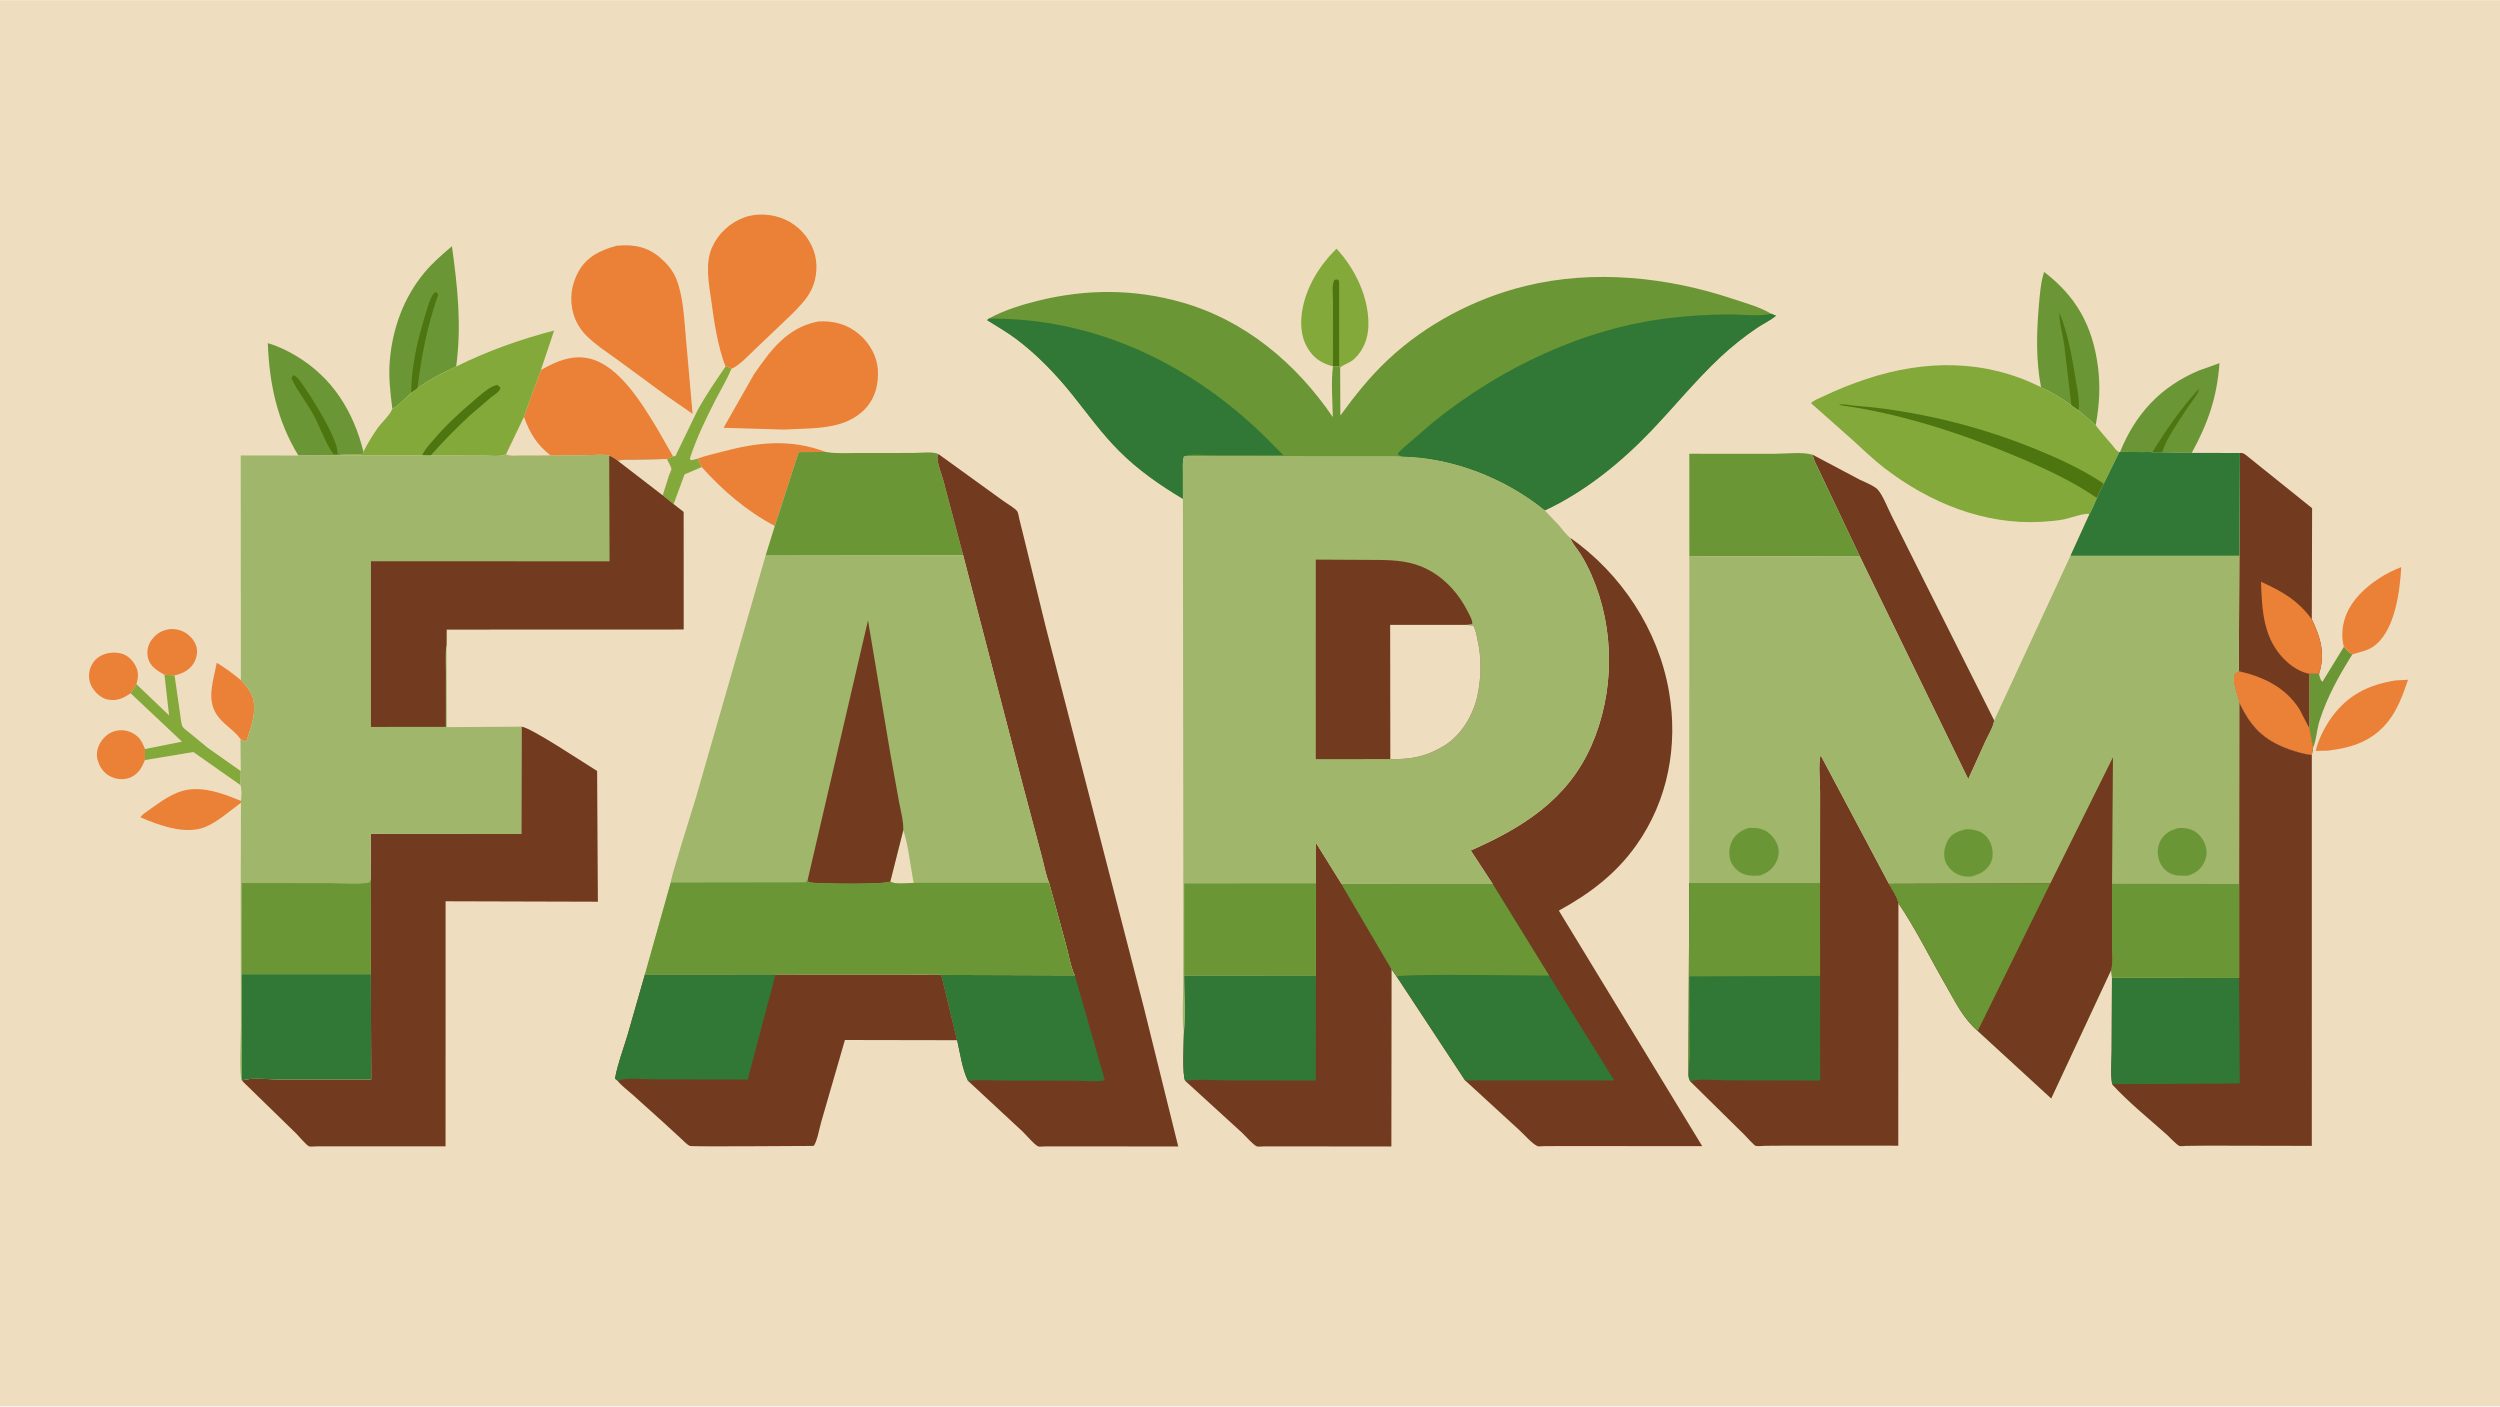 <svg version="1.1" xmlns="http://www.w3.org/2000/svg" style="display: block;" viewBox="0 0 2048 1152" width="1820" height="1024">
<path transform="translate(0,0)" fill="rgb(239,221,191)" d="M -0 -0 L 2048 0 L 2048 1152 L -0 1152 L -0 -0 z"/>
<path transform="translate(0,0)" fill="rgb(107,150,53)" d="M 1920.08 529.767 C 1922.27 532.216 1924.14 534.309 1927.05 535.93 C 1916.24 553.079 1906.07 571.339 1900.04 590.802 C 1897.84 597.876 1897.73 605.521 1894.86 612.355 L 1891.8 596.446 L 1891.83 551.849 C 1894.05 551.733 1897.75 551.04 1899.74 552.003 C 1900.35 554.459 1900.68 556.543 1902.5 558.424 L 1920.08 529.767 z"/>
<path transform="translate(0,0)" fill="rgb(235,128,55)" d="M 134.711 552.614 C 129.195 549.608 123.033 545.811 121.341 539.263 C 120.175 534.748 120.73 529.458 123.241 525.5 C 126.588 520.223 131.043 516.849 137.185 515.568 C 142.363 514.488 147.987 515.668 152.414 518.555 C 156.436 521.178 160.273 525.849 161.14 530.682 C 162.03 535.643 160.566 540.903 157.5 544.879 C 153.91 549.537 148.605 551.89 143.005 553.118 L 134.711 552.614 z"/>
<path transform="translate(0,0)" fill="rgb(235,128,55)" d="M 107.017 567.801 C 100.794 571.905 96.162 574.265 88.5 572.97 C 83.754 572.168 79.283 568.387 76.544 564.594 C 73.472 560.339 72.324 555.229 73.243 550.046 C 74.095 545.239 77.015 540.623 81.12 537.94 C 86.361 534.513 93.277 533.658 99.312 535.23 C 104.488 536.579 108.553 540.588 110.99 545.21 C 113.712 550.371 113.386 554.919 111.732 560.335 L 107.017 567.801 z"/>
<path transform="translate(0,0)" fill="rgb(235,128,55)" d="M 118.752 622.496 C 116.396 628.207 113.737 633.249 108.033 636.19 C 103.831 638.356 98.551 638.767 94.059 637.281 L 93.5 637.091 L 91.045 636.195 C 86.41 634.166 82.653 629.838 80.912 625.144 L 80.679 624.5 C 80.076 622.861 79.545 621.259 79.435 619.5 C 79.092 613.992 81.076 608.953 84.703 604.871 C 88.586 600.501 93.156 598.271 99.021 598.067 C 104.13 597.89 109.576 600.162 113.201 603.747 C 115.94 606.457 117.345 609.952 118.76 613.466 L 118.752 622.496 z"/>
<path transform="translate(0,0)" fill="rgb(131,169,58)" d="M 594.329 300.128 C 596.333 300.474 597.649 300.628 599.166 302.043 L 598.795 302.925 C 595.293 311.135 590.553 318.923 586.463 326.869 C 578.356 342.616 570.604 358.62 565.132 375.5 L 566 376.914 C 567.858 376.545 569.675 376.195 571.474 375.592 L 574.839 382.496 L 560.81 388.444 L 551.802 412.865 L 542.953 405.72 L 548.144 389.229 C 548.538 388.116 550.136 384.84 550.06 383.965 C 549.905 382.171 547.184 377.646 546.353 375.822 C 547.957 374.932 549.672 374.366 551.392 373.747 L 553.335 373.379 L 571.542 335.808 C 578.243 323.56 586.481 311.677 594.329 300.128 z"/>
<path transform="translate(0,0)" fill="rgb(235,128,55)" d="M 196.983 605.205 C 191.97 598.097 183.157 593.417 177.973 585.945 C 168.72 572.609 174.953 557.266 177.545 542.799 C 184.622 547.105 190.957 551.737 197.312 557.047 C 204.56 564.914 208.674 569.965 208.172 581.263 C 207.806 589.503 204.888 598.266 202.201 606.031 L 200.5 607.302 L 196.983 605.205 z"/>
<path transform="translate(0,0)" fill="rgb(131,169,58)" d="M 134.711 552.614 L 143.005 553.118 L 147.711 585.919 C 148.094 588.164 148.466 593.461 149.645 595.273 C 150.653 596.821 153.716 598.866 155.173 600.132 L 169.992 612.342 L 197.256 631.545 L 196.931 642.997 L 158.403 615.904 L 118.752 622.496 L 118.76 613.466 L 149.101 607.412 L 107.017 567.801 L 111.732 560.335 L 138.539 585.944 L 134.711 552.614 z"/>
<path transform="translate(0,0)" fill="rgb(235,128,55)" d="M 197.381 657.472 C 188.439 664.009 177.914 673.492 167.685 677.5 C 151.588 683.807 130.196 675.938 115.004 669.391 C 116.502 666.908 120.287 664.731 122.672 663.001 C 130.004 657.684 136.935 652.663 145.36 649.178 C 162.351 642.152 181.412 649.377 197.388 655.922 L 197.381 657.472 z"/>
<path transform="translate(0,0)" fill="rgb(235,128,55)" d="M 1920.08 529.767 C 1919.51 527.35 1919.01 524.919 1918.88 522.433 C 1918.15 508.688 1923.6 496.825 1932.84 486.908 C 1941.73 477.374 1954.95 468.953 1967.11 464.435 C 1966.01 483.874 1962.26 514 1946.66 527.658 C 1940.37 533.162 1934.44 533.423 1927.05 535.93 C 1924.14 534.309 1922.27 532.216 1920.08 529.767 z"/>
<path transform="translate(0,0)" fill="rgb(235,128,55)" d="M 1962.31 557.284 L 1972.66 556.715 C 1968.62 568.468 1964.49 580.403 1956.76 590.323 C 1943.91 606.815 1927.38 612.276 1907.24 614.779 L 1897.05 614.988 C 1899.32 605.22 1904.41 595.317 1910.28 587.225 C 1923.41 569.142 1940.36 560.831 1962.31 557.284 z"/>
<path transform="translate(0,0)" fill="rgb(235,128,55)" d="M 571.474 375.592 C 578.268 373.023 585.897 371.416 592.944 369.555 C 621.765 361.945 647.976 359.364 676.555 370.12 L 654.293 370.225 L 634.726 430.733 C 611.682 418.55 592.124 401.777 574.839 382.496 L 571.474 375.592 z"/>
<path transform="translate(0,0)" fill="rgb(107,150,53)" d="M 1736.77 370.041 C 1749.38 338.907 1769.95 316.673 1801.11 303.485 L 1818.19 297.35 C 1816.28 324.914 1808.75 346.753 1795.47 370.893 L 1771.09 370.421 L 1763.16 370.418 C 1761.13 369.828 1757.54 370.263 1755.37 370.239 L 1736.77 370.041 z"/>
<path transform="translate(0,0)" fill="rgb(77,118,16)" d="M 1763.16 370.418 C 1774.27 352.074 1786.95 334.057 1801.5 318.253 C 1801.5 321.523 1794.89 329.488 1792.85 332.655 C 1785.4 344.174 1775.63 357.402 1771.09 370.421 L 1763.16 370.418 z"/>
<path transform="translate(0,0)" fill="rgb(131,169,58)" d="M 1091.96 300.045 C 1084.19 297.712 1078.4 294.916 1073.43 288.325 C 1066.14 278.672 1064.86 267.032 1066.62 255.373 C 1069.63 235.41 1080.74 217.596 1094.83 203.567 C 1110.24 220.009 1121.69 244 1120.98 267.036 C 1120.67 277.104 1116.91 287.046 1109.36 293.932 C 1105.81 297.168 1101.33 298.166 1097.85 300.874 L 1097.06 299.95 L 1091.96 300.045 z"/>
<path transform="translate(0,0)" fill="rgb(77,118,16)" d="M 1091.96 300.045 L 1091.98 246.092 C 1091.99 241.713 1090.81 232.831 1093.15 229.167 L 1095.5 228.72 L 1097.01 230 L 1097.06 299.95 L 1091.96 300.045 z"/>
<path transform="translate(0,0)" fill="rgb(107,150,53)" d="M 1672.01 317.073 C 1667.82 295.146 1668.28 273.308 1670.17 251.142 C 1670.97 241.83 1671.62 231.562 1674.55 222.652 C 1700.82 242.674 1714.06 266.678 1718.5 299.231 C 1720.8 316.095 1719.86 331.531 1716.8 348.203 L 1702.73 335.957 L 1696.89 331.897 C 1688.86 326.088 1680.97 321.318 1672.01 317.073 z"/>
<path transform="translate(0,0)" fill="rgb(77,118,16)" d="M 1696.89 331.897 L 1690.81 281.07 C 1689.66 273.163 1686.73 263.923 1687.05 256.009 C 1694.31 273.143 1697.59 293.734 1700.63 312.102 C 1701.86 319.46 1703.78 328.558 1702.73 335.957 L 1696.89 331.897 z"/>
<path transform="translate(0,0)" fill="rgb(107,150,53)" d="M 244.442 373.018 C 227.007 344.623 220.61 313.952 219.399 280.984 C 227.481 283.24 235.917 287.389 243.102 291.719 C 272.508 309.441 289.549 336.999 297.716 369.857 L 297.976 371.639 C 291.058 373.088 283.791 371.483 276.947 372.801 L 244.442 373.018 z"/>
<path transform="translate(0,0)" fill="rgb(77,118,16)" d="M 239.765 307.5 L 241.316 307.433 C 243.395 308.723 244.583 310.38 246.022 312.293 C 253.43 322.143 278.096 360.671 276.5 372.005 L 273.5 371.968 C 269.5 369.127 260.363 346.061 256.994 340 C 251.375 329.893 243.727 320.393 238.816 310.016 L 239.765 307.5 z"/>
<path transform="translate(0,0)" fill="rgb(107,150,53)" d="M 321.381 334.539 C 319.797 321.813 318.243 309.016 319.25 296.165 C 321.335 269.564 330.479 243.812 347.683 223.177 C 354.373 215.151 362.263 208.326 370.21 201.589 C 374.846 234.785 378.262 266.646 373.694 300.105 C 362.786 305.014 351.676 310.861 342.021 317.942 L 336.854 321.637 C 334.153 324.008 324.067 334.387 321.381 334.539 z"/>
<path transform="translate(0,0)" fill="rgb(77,118,16)" d="M 336.854 321.637 C 336.886 303.056 340.925 283.3 346.132 265.53 C 347.733 260.066 352.4 241.402 356.5 239.167 L 358.208 239.781 L 358.554 240.641 C 359.029 241.819 359.001 241.208 358.564 242.472 C 349.965 267.358 345.137 291.844 342.021 317.942 L 336.854 321.637 z"/>
<path transform="translate(0,0)" fill="rgb(235,128,55)" d="M 443.095 302.969 C 455.485 295.858 468.942 290.045 483.5 293.73 C 507.495 299.803 525.851 330.516 537.982 350.306 L 551.392 373.747 C 549.672 374.366 547.957 374.932 546.353 375.822 L 519.55 376.502 C 515.178 376.588 510.205 376.2 505.952 377.223 C 503.692 375.5 501.701 374.254 499.057 373.14 C 494.372 371.817 488.177 372.589 483.271 372.648 L 451.208 373.094 L 424.672 373.165 C 421.305 373.157 417.449 373.765 414.477 372.005 L 429.178 341.228 L 443.095 302.969 z"/>
<path transform="translate(0,0)" fill="rgb(239,221,191)" d="M 429.178 341.228 C 434.044 354.731 439.712 364.203 451.208 373.094 L 424.672 373.165 C 421.305 373.157 417.449 373.765 414.477 372.005 L 429.178 341.228 z"/>
<path transform="translate(0,0)" fill="rgb(235,128,55)" d="M 594.329 300.128 C 587.91 283.359 585.174 264.318 582.725 246.574 C 580.809 232.699 577.366 216.119 583.217 202.776 C 588.267 191.259 597.744 182.426 609.5 178.047 C 620.105 174.097 633.278 175.133 643.466 179.847 C 654.238 184.831 662.538 193.972 666.551 205.116 C 670.198 215.242 669.397 227.669 664.664 237.283 C 660.641 245.453 654.032 251.846 647.664 258.203 L 619.47 285.061 C 613.801 290.331 606.215 298.927 599.166 302.043 C 597.649 300.628 596.333 300.474 594.329 300.128 z"/>
<path transform="translate(0,0)" fill="rgb(235,128,55)" d="M 670.477 263.194 C 682.959 262.496 694.312 265.479 703.955 273.791 C 712.495 281.153 718.503 291.668 719.162 303.078 C 719.807 314.24 717.116 325.457 709.49 333.963 C 692.691 352.7 665.214 350.331 642.178 351.763 L 592.747 350.318 L 617.408 306.912 C 631.288 286.622 645.046 267.908 670.477 263.194 z"/>
<path transform="translate(0,0)" fill="rgb(235,128,55)" d="M 505.047 201.198 L 506.528 201.053 C 519.522 199.985 530.532 202.173 540.713 210.88 C 546.17 215.546 551.105 221.227 553.842 227.927 C 559.988 242.969 560.474 262.222 562.016 278.344 L 567.355 338.862 L 546.338 324.333 L 506.249 294.908 C 497.125 288.178 486.505 281.57 478.827 273.195 C 474.789 268.789 471.535 263 469.837 257.259 C 466.293 245.277 467.89 233.198 473.95 222.26 C 480.772 209.947 492.058 204.779 505.047 201.198 z"/>
<path transform="translate(0,0)" fill="rgb(131,169,58)" d="M 373.694 300.105 C 399.421 287.356 426.172 277.82 453.944 270.63 L 443.095 302.969 L 429.178 341.228 L 414.477 372.005 C 410.304 374.172 401.492 373.097 396.681 373.099 L 352.78 373.002 L 345.907 372.874 L 276.947 372.801 C 283.791 371.483 291.058 373.088 297.976 371.639 L 297.716 369.857 C 301.226 363.115 305.059 356.638 309.442 350.426 C 312.835 345.616 319.633 339.951 321.381 334.539 C 324.067 334.387 334.153 324.008 336.854 321.637 L 342.021 317.942 C 351.676 310.861 362.786 305.014 373.694 300.105 z"/>
<path transform="translate(0,0)" fill="rgb(77,118,16)" d="M 345.907 372.874 C 347.546 368.64 351.277 364.7 354.189 361.221 C 364.551 348.842 376.868 337.546 389.179 327.148 C 393.59 323.422 398.853 318.423 404.164 316.176 C 405.243 315.719 406.352 315.419 407.5 315.192 L 410.043 317.5 C 409.132 321.1 404.935 323.213 402.039 325.507 L 385.121 340.035 C 373.808 350.397 362.992 361.557 352.78 373.002 L 345.907 372.874 z"/>
<path transform="translate(0,0)" fill="rgb(114,58,30)" d="M 1484.98 372.403 L 1523.15 392.632 C 1526.99 394.612 1535.22 397.724 1538.06 400.742 C 1542.31 405.264 1546.48 416.158 1549.46 422.072 L 1579.34 481.853 L 1633.65 590.013 C 1632.95 595.432 1628.96 601.765 1626.65 606.725 L 1612.39 638.149 L 1523.45 455.416 L 1500.1 406.171 L 1490.04 384.983 C 1488.1 380.875 1485.74 376.935 1484.98 372.403 z"/>
<path transform="translate(0,0)" fill="rgb(107,150,53)" d="M 1383.92 455.657 L 1383.88 371.583 L 1453.96 371.592 C 1462.96 371.605 1476.47 369.854 1484.98 372.403 C 1485.74 376.935 1488.1 380.875 1490.04 384.983 L 1500.1 406.171 L 1523.45 455.416 L 1383.92 455.657 z"/>
<path transform="translate(0,0)" fill="rgb(107,150,53)" d="M 676.555 370.12 C 685.029 371.619 694.204 370.94 702.823 370.946 L 748.72 370.926 C 753.931 370.921 764.754 369.511 768.863 371.892 C 768.64 372.535 767.953 373.897 767.953 374.514 C 767.953 379.951 771.541 388.733 773.012 394.224 L 789.036 454.757 L 627.163 455.025 L 634.726 430.733 L 654.293 370.225 L 676.555 370.12 z"/>
<path transform="translate(0,0)" fill="rgb(114,58,30)" d="M 1834.94 370.953 C 1838.05 370.589 1839.79 372.595 1842.19 374.5 L 1894.08 416.179 L 1893.82 507.139 C 1901.17 522.358 1904.94 535.49 1899.74 552.003 C 1897.75 551.04 1894.05 551.733 1891.83 551.849 L 1891.8 596.446 L 1894.86 612.355 L 1893.84 618.42 C 1887.57 617.68 1880.62 615.672 1874.69 613.523 C 1854.04 606.042 1843.53 594.851 1834.39 575.384 C 1832.94 569.904 1828.84 558.857 1830.18 553.411 C 1830.72 551.206 1832.23 550.772 1834.03 549.674 L 1834.48 455.045 L 1834.94 370.953 z"/>
<path transform="translate(0,0)" fill="rgb(235,128,55)" d="M 1891.83 551.849 C 1884.79 550.628 1877.72 546.062 1872.59 541.231 C 1854.11 523.833 1852.98 500.177 1852.24 476.469 C 1869.5 484.263 1882.42 491.664 1893.82 507.139 C 1901.17 522.358 1904.94 535.49 1899.74 552.003 C 1897.75 551.04 1894.05 551.733 1891.83 551.849 z"/>
<path transform="translate(0,0)" fill="rgb(235,128,55)" d="M 1834.03 549.674 C 1854.16 554.244 1872.48 562.99 1883.83 581.014 L 1891.8 596.446 L 1894.86 612.355 L 1893.84 618.42 C 1887.57 617.68 1880.62 615.672 1874.69 613.523 C 1854.04 606.042 1843.53 594.851 1834.39 575.384 C 1832.94 569.904 1828.84 558.857 1830.18 553.411 C 1830.72 551.206 1832.23 550.772 1834.03 549.674 z"/>
<path transform="translate(0,0)" fill="rgb(131,169,58)" d="M 1711.74 420.994 C 1708.53 419.605 1694.72 424.623 1690.42 425.397 C 1684.56 426.453 1678.64 426.962 1672.7 427.314 C 1625.66 430.105 1580.69 411.719 1543.77 383.344 C 1534.53 376.243 1526.02 367.917 1517.39 360.101 L 1483.57 330.134 C 1485.85 327.671 1490.29 326.155 1493.3 324.707 C 1504.77 319.187 1516.77 314.351 1528.85 310.359 C 1577.08 294.43 1626.1 294.026 1672.01 317.073 C 1680.97 321.318 1688.86 326.088 1696.89 331.897 L 1702.73 335.957 L 1716.8 348.203 C 1720.83 353.73 1725.56 358.783 1729.97 364 C 1731.68 366.018 1733.66 369.339 1736.16 370.328 L 1723.46 396.117 C 1721.49 399.962 1719.32 403.816 1717.91 407.9 C 1717.2 409.404 1712.26 420.789 1711.74 420.994 z"/>
<path transform="translate(0,0)" fill="rgb(77,118,16)" d="M 1717.91 407.9 C 1696.77 393.301 1672.21 382.225 1648.57 372.422 C 1603.89 353.896 1554.56 338.085 1506.5 331.629 L 1507.5 331.253 C 1509.87 330.698 1514.71 331.691 1517.2 331.989 L 1534.67 333.619 C 1579.12 338.78 1622.72 349.814 1664.26 366.429 C 1684.87 374.672 1704.95 383.766 1723.46 396.117 C 1721.49 399.962 1719.32 403.816 1717.91 407.9 z"/>
<path transform="translate(0,0)" fill="rgb(114,58,30)" d="M 1078.03 723.574 L 1078.06 690.358 L 1098.95 723.932 L 1139.99 793.745 L 1139.81 939.031 L 1051.91 939.008 L 1035.22 939.004 C 1034.03 939.003 1030.61 939.374 1029.67 939.002 C 1026.51 937.746 1020.08 930.177 1017.32 927.649 L 970.973 885.342 C 968.298 880.868 969.811 853.366 969.826 846.436 C 971.494 831.181 970.111 814.368 970.119 798.944 L 1078 798.929 L 1078.03 723.574 z"/>
<path transform="translate(0,0)" fill="rgb(49,120,54)" d="M 970.119 798.944 L 1078 798.929 L 1077.91 885.053 L 1004.34 884.943 C 993.831 884.933 981.266 883.597 970.973 885.342 C 968.298 880.868 969.811 853.366 969.826 846.436 C 971.494 831.181 970.111 814.368 970.119 798.944 z"/>
<path transform="translate(0,0)" fill="rgb(114,58,30)" d="M 528.337 798.075 L 635.329 798.056 L 732.909 798.091 L 759.107 798.14 C 762.846 798.169 767.554 797.691 771.173 798.52 L 784.112 851.998 L 692.161 851.828 L 672.701 919.095 C 671.481 923.279 669.096 936.268 666.417 938.602 C 656.579 938.533 566.824 939.431 565.011 938.586 C 562.835 937.571 559.863 934.371 558.023 932.694 L 543.031 918.933 L 518.749 897.06 C 514.874 893.585 510.167 890.112 506.748 886.27 C 506.274 885.737 506.244 885.654 505.913 885.134 L 503.82 883.471 C 505.831 871.813 510.434 859.906 513.877 848.54 L 528.337 798.075 z"/>
<path transform="translate(0,0)" fill="rgb(49,120,54)" d="M 528.337 798.075 L 635.329 798.056 L 612.525 884.204 L 536.604 884.073 C 527.586 884.085 514.284 882.352 505.913 885.134 L 503.82 883.471 C 505.831 871.813 510.434 859.906 513.877 848.54 L 528.337 798.075 z"/>
<path transform="translate(0,0)" fill="rgb(114,58,30)" d="M 427.161 595.144 C 434.254 595.373 479.88 625.807 489.158 631.453 L 489.782 738.544 L 365.03 738.185 L 364.994 938.925 L 259.587 938.952 C 258.079 938.952 254.528 939.386 253.239 938.953 C 251.138 938.249 244.936 930.708 242.773 928.565 L 200.399 887.287 L 198.094 884.932 C 206.64 882.329 220.234 884.168 229.443 884.169 L 304.053 884.172 L 303.823 798.022 L 303.913 719.888 L 303.687 682.981 L 427.02 683.075 L 427.161 595.144 z"/>
<path transform="translate(0,0)" fill="rgb(114,58,30)" d="M 1834.39 575.384 C 1843.53 594.851 1854.04 606.042 1874.69 613.523 C 1880.62 615.672 1887.57 617.68 1893.84 618.42 L 1893.83 938.56 L 1808.15 938.382 L 1791.07 938.557 C 1789.76 938.575 1786.54 939.061 1785.46 938.646 C 1783 937.699 1777.62 931.672 1775.33 929.628 C 1760.66 916.535 1744.38 903.436 1731.05 889.044 L 1730.28 888.027 C 1728.83 879.405 1729.87 869.236 1729.88 860.452 L 1730.13 800.781 L 1834.25 800.991 L 1834.26 724.049 L 1834.39 575.384 z"/>
<path transform="translate(0,0)" fill="rgb(49,120,54)" d="M 1730.13 800.781 L 1834.25 800.991 L 1834.79 887.427 L 1730.28 888.027 C 1728.83 879.405 1729.87 869.236 1729.88 860.452 L 1730.13 800.781 z"/>
<path transform="translate(0,0)" fill="rgb(114,58,30)" d="M 1490.97 723.404 L 1491.01 648.262 C 1491.01 639.393 1489.44 626.911 1491.39 618.416 L 1547.45 723.908 C 1549.84 728.266 1554.55 734.902 1555.19 739.721 L 1555.06 938.42 L 1467.13 938.369 L 1446.31 938.492 C 1444.18 938.508 1440.27 939.078 1438.3 938.558 C 1436.89 938.187 1430.45 930.88 1428.93 929.393 L 1384.79 885.883 C 1382.55 882.751 1383.33 878.372 1383.29 874.541 L 1383.8 723.279 L 1490.97 723.404 z"/>
<path transform="translate(0,0)" fill="rgb(49,120,54)" d="M 1383.8 723.279 L 1490.97 723.404 L 1491.02 799.291 L 1491.12 885.037 L 1413.9 884.87 C 1407.35 884.86 1390.26 883.034 1384.79 885.883 C 1382.55 882.751 1383.33 878.372 1383.29 874.541 L 1383.8 723.279 z"/>
<path transform="translate(0,0)" fill="rgb(107,150,53)" d="M 1383.8 723.279 L 1490.97 723.404 L 1491.02 799.291 L 1383.98 799.705 L 1384.04 848.166 C 1384.04 856.778 1384.89 866.094 1383.29 874.541 L 1383.8 723.279 z"/>
<path transform="translate(0,0)" fill="rgb(114,58,30)" d="M 768.863 371.892 L 821.71 410.082 C 824.455 412.134 831.929 416.386 833.465 418.949 C 834.237 420.237 834.629 423.495 835.022 425.037 L 839.052 441.305 L 856.536 512.949 L 937.114 825.514 L 965.203 939.032 L 873.644 939.003 L 856.252 938.997 C 854.966 938.997 851.521 939.386 850.477 938.995 C 847.584 937.912 840.368 929.331 837.802 926.899 L 793.012 885.311 C 788.307 875.808 786.486 862.436 784.112 851.998 L 771.173 798.52 L 880.479 798.887 C 877.018 792.026 875.462 781.792 873.376 774.248 L 859.421 723.082 C 856.687 716.57 855.347 708.389 853.441 701.51 L 836.883 639.162 L 789.036 454.757 L 773.012 394.224 C 771.541 388.733 767.953 379.951 767.953 374.514 C 767.953 373.897 768.64 372.535 768.863 371.892 z"/>
<path transform="translate(0,0)" fill="rgb(49,120,54)" d="M 771.173 798.52 L 880.479 798.887 L 905.072 884.754 C 898.7 886.481 888.417 885.151 881.663 885.143 L 823.093 885.055 C 813.265 885.041 802.764 884.288 793.012 885.311 C 788.307 875.808 786.486 862.436 784.112 851.998 L 771.173 798.52 z"/>
<path transform="translate(0,0)" fill="rgb(114,58,30)" d="M 1286.44 440.485 C 1328.18 469.834 1358.44 515.723 1367.2 566.202 C 1374.88 610.477 1366.52 655.597 1340.32 692.435 C 1323.5 716.075 1302.19 731.994 1277.01 745.849 L 1394.45 938.77 L 1283.94 938.722 L 1265.22 938.759 C 1264.11 938.77 1260.38 939.184 1259.56 938.827 C 1255.35 936.992 1248.4 929.095 1244.69 925.712 L 1200.19 884.903 L 1144.21 799.892 L 1139.99 793.745 L 1098.95 723.932 L 1222.87 724.135 L 1204.86 696.565 C 1247.19 677.898 1284.11 654.932 1303.55 610.866 C 1322.88 567.025 1322.97 514.784 1303.75 470.939 C 1301.13 464.946 1298.11 459.023 1294.6 453.5 C 1292.04 449.488 1288.26 445.392 1286.6 440.953 L 1286.44 440.485 z"/>
<path transform="translate(0,0)" fill="rgb(49,120,54)" d="M 1222.87 724.135 L 1269.05 799.063 L 1322.35 884.958 L 1200.19 884.903 L 1144.21 799.892 L 1139.99 793.745 L 1098.95 723.932 L 1222.87 724.135 z"/>
<path transform="translate(0,0)" fill="rgb(107,150,53)" d="M 1222.87 724.135 L 1269.05 799.063 C 1254.43 799.057 1148.62 797.31 1144.21 799.892 L 1139.99 793.745 L 1098.95 723.932 L 1222.87 724.135 z"/>
<path transform="translate(0,0)" fill="rgb(107,150,53)" d="M 1097.85 300.874 L 1098.03 340.237 C 1109.95 323.894 1122.12 308.565 1136.89 294.669 C 1168.11 265.311 1208.07 244.363 1249.58 234.154 C 1305.53 220.394 1365.98 226.749 1420.19 244.899 C 1430.22 248.257 1441.98 251.441 1451.03 256.915 L 1454.91 258.5 C 1450.28 262.383 1444.52 264.995 1439.5 268.365 C 1428.85 275.511 1418.51 283.786 1409.16 292.548 C 1388.85 311.574 1371.44 333.138 1352.23 353.189 C 1327.47 379.039 1298.09 402.798 1265.47 418.022 C 1233.36 391.906 1190.13 374.799 1148.49 373.991 L 969.837 373.864 C 968.558 377.985 969.013 382.674 969.004 386.95 L 969.034 408.528 C 950.02 397.141 932.509 384.999 916.774 369.265 C 902.686 355.179 891.111 339.022 878.703 323.5 C 865.497 306.978 849.987 290.777 833.088 277.999 C 825.292 272.104 816.908 267.338 808.659 262.142 L 809.994 260.882 C 822.04 254.123 837.259 249.428 850.704 246.129 C 889.996 236.488 928.952 236.436 968.035 247.5 C 1019.96 262.201 1061.83 297.503 1091.82 341.5 C 1091.64 328.213 1090.27 313.175 1091.96 300.045 L 1097.06 299.95 L 1097.85 300.874 z"/>
<path transform="translate(0,0)" fill="rgb(49,120,54)" d="M 809.994 260.882 C 896.342 259.994 975.192 297.751 1036.26 357.582 L 1051.36 372.821 L 991.278 372.722 C 985.613 372.725 974.419 371.339 969.837 373.864 C 968.558 377.985 969.013 382.674 969.004 386.95 L 969.034 408.528 C 950.02 397.141 932.509 384.999 916.774 369.265 C 902.686 355.179 891.111 339.022 878.703 323.5 C 865.497 306.978 849.987 290.777 833.088 277.999 C 825.292 272.104 816.908 267.338 808.659 262.142 L 809.994 260.882 z"/>
<path transform="translate(0,0)" fill="rgb(49,120,54)" d="M 1451.03 256.915 L 1454.91 258.5 C 1450.28 262.383 1444.52 264.995 1439.5 268.365 C 1428.85 275.511 1418.51 283.786 1409.16 292.548 C 1388.85 311.574 1371.44 333.138 1352.23 353.189 C 1327.47 379.039 1298.09 402.798 1265.47 418.022 C 1233.36 391.906 1190.13 374.799 1148.49 373.991 C 1147.08 373.438 1146.11 372.938 1144.89 372 L 1145.66 370.797 C 1147.96 367.814 1151.67 365.1 1154.49 362.558 L 1174.69 345.132 C 1229.76 301.028 1297.85 268.416 1368.4 260.309 C 1384.21 258.492 1400.1 257.465 1416.02 257.401 C 1426.81 257.358 1439.69 259.19 1450.21 257.088 L 1451.03 256.915 z"/>
<path transform="translate(0,0)" fill="rgb(159,182,107)" d="M 549.485 722.846 C 549.016 719.946 567.525 662.076 569.88 654 L 627.163 455.025 L 789.036 454.757 L 836.883 639.162 L 853.441 701.51 C 855.347 708.389 856.687 716.57 859.421 723.082 L 873.376 774.248 C 875.462 781.792 877.018 792.026 880.479 798.887 L 771.173 798.52 C 767.554 797.691 762.846 798.169 759.107 798.14 L 732.909 798.091 L 635.329 798.056 L 528.337 798.075 L 549.485 722.846 z"/>
<path transform="translate(0,0)" fill="rgb(239,221,191)" d="M 739.983 679.848 C 744.448 693.596 745.626 708.92 748.506 723.122 C 743.947 723.241 732.739 724.631 729.336 721.991 L 739.983 679.848 z"/>
<path transform="translate(0,0)" fill="rgb(114,58,30)" d="M 661.776 720.086 L 711.076 508.071 L 729.26 616.691 L 736.44 656.522 C 737.851 664.197 740.128 672.004 739.983 679.848 L 729.336 721.991 C 725.507 724.556 669.822 724.028 662.186 722.657 L 661.776 720.086 z"/>
<path transform="translate(0,0)" fill="rgb(107,150,53)" d="M 661.776 720.086 L 662.186 722.657 C 669.822 724.028 725.507 724.556 729.336 721.991 C 732.739 724.631 743.947 723.241 748.506 723.122 L 859.421 723.082 L 873.376 774.248 C 875.462 781.792 877.018 792.026 880.479 798.887 L 771.173 798.52 C 767.554 797.691 762.846 798.169 759.107 798.14 L 732.909 798.091 L 635.329 798.056 L 528.337 798.075 L 549.485 722.846 L 660 722.681 L 661.776 720.086 z"/>
<path transform="translate(0,0)" fill="rgb(159,182,107)" d="M 414.477 372.005 C 417.449 373.765 421.305 373.157 424.672 373.165 L 451.208 373.094 L 483.271 372.648 C 488.177 372.589 494.372 371.817 499.057 373.14 C 501.701 374.254 503.692 375.5 505.952 377.223 C 510.205 376.2 515.178 376.588 519.55 376.502 L 546.353 375.822 C 547.184 377.646 549.905 382.171 550.06 383.965 C 550.136 384.84 548.538 388.116 548.144 389.229 L 542.953 405.72 L 551.802 412.865 L 559.978 419.249 L 560.015 515.487 L 365.874 515.559 L 365.816 527.77 L 366.038 595.532 L 427.161 595.144 L 427.02 683.075 L 303.687 682.981 L 303.913 719.888 L 303.823 798.022 L 304.053 884.172 L 229.443 884.169 C 220.234 884.168 206.64 882.329 198.094 884.932 C 195.689 881.565 197.336 848.138 197.334 841.165 L 197.192 732 L 197.381 657.472 L 197.388 655.922 C 197.844 652.237 198.264 646.443 196.931 642.997 L 197.256 631.545 L 196.983 605.205 L 200.5 607.302 L 202.201 606.031 C 204.888 598.266 207.806 589.503 208.172 581.263 C 208.674 569.965 204.56 564.914 197.312 557.047 L 197.192 372.978 L 244.442 373.018 L 276.947 372.801 L 345.907 372.874 L 352.78 373.002 L 396.681 373.099 C 401.492 373.097 410.304 374.172 414.477 372.005 z"/>
<path transform="translate(0,0)" fill="rgb(107,150,53)" d="M 198.118 798.026 L 198.103 723.238 L 269.907 723.335 C 280.142 723.342 292.928 724.746 302.83 722.808 L 303.913 719.888 L 303.823 798.022 L 198.118 798.026 z"/>
<path transform="translate(0,0)" fill="rgb(49,120,54)" d="M 198.118 798.026 L 303.823 798.022 L 304.053 884.172 L 229.443 884.169 C 220.234 884.168 206.64 882.329 198.094 884.932 L 198.118 798.026 z"/>
<path transform="translate(0,0)" fill="rgb(114,58,30)" d="M 499.057 373.14 C 501.701 374.254 503.692 375.5 505.952 377.223 C 510.205 376.2 515.178 376.588 519.55 376.502 L 546.353 375.822 C 547.184 377.646 549.905 382.171 550.06 383.965 C 550.136 384.84 548.538 388.116 548.144 389.229 L 542.953 405.72 L 551.802 412.865 L 559.978 419.249 L 560.015 515.487 L 365.874 515.559 L 365.816 527.77 C 364.604 535.121 365.247 543.625 365.23 551.118 L 365.212 595.291 L 303.895 595.35 L 303.891 459.646 L 499.363 459.695 L 499.057 373.14 z"/>
<path transform="translate(0,0)" fill="rgb(239,221,191)" d="M 505.952 377.223 C 510.205 376.2 515.178 376.588 519.55 376.502 L 546.353 375.822 C 547.184 377.646 549.905 382.171 550.06 383.965 C 550.136 384.84 548.538 388.116 548.144 389.229 L 542.953 405.72 L 505.952 377.223 z"/>
<path transform="translate(0,0)" fill="rgb(159,182,107)" d="M 969.837 373.864 L 1148.49 373.991 C 1190.13 374.799 1233.36 391.906 1265.47 418.022 L 1277.09 430.211 C 1280.02 433.612 1282.83 437.811 1286.44 440.485 L 1286.6 440.953 C 1288.26 445.392 1292.04 449.488 1294.6 453.5 C 1298.11 459.023 1301.13 464.946 1303.75 470.939 C 1322.97 514.784 1322.88 567.025 1303.55 610.866 C 1284.11 654.932 1247.19 677.898 1204.86 696.565 L 1222.87 724.135 L 1098.95 723.932 L 1078.06 690.358 L 1078.03 723.574 L 1078 798.929 L 970.119 798.944 C 970.111 814.368 971.494 831.181 969.826 846.436 C 968.057 833.114 969.355 817.955 969.299 804.458 L 969.384 709.488 L 969.034 408.528 L 969.004 386.95 C 969.013 382.674 968.558 377.985 969.837 373.864 z"/>
<path transform="translate(0,0)" fill="rgb(107,150,53)" d="M 1078.03 723.574 L 1078 798.929 L 970.119 798.944 L 970.14 723.653 L 1078.03 723.574 z"/>
<path transform="translate(0,0)" fill="rgb(114,58,30)" d="M 1138.95 621.691 L 1077.89 621.758 L 1077.9 458.295 L 1120.54 458.52 C 1133.51 458.617 1146.45 458.289 1159 462.084 C 1178.14 467.871 1192.86 482.487 1201.9 499.931 C 1203.2 502.438 1206.78 508.602 1206 511.054 L 1200.61 511.759 L 1206.82 512.31 C 1208.9 515.513 1209.45 519.894 1210.3 523.6 C 1213.76 538.622 1213.56 554.329 1210.39 569.398 C 1207.05 585.278 1197.44 601.724 1183.52 610.453 C 1169.08 619.515 1155.59 622.164 1138.95 621.691 z"/>
<path transform="translate(0,0)" fill="rgb(239,221,191)" d="M 1138.95 621.691 L 1138.82 511.771 L 1200.61 511.759 L 1206.82 512.31 C 1208.9 515.513 1209.45 519.894 1210.3 523.6 C 1213.76 538.622 1213.56 554.329 1210.39 569.398 C 1207.05 585.278 1197.44 601.724 1183.52 610.453 C 1169.08 619.515 1155.59 622.164 1138.95 621.691 z"/>
<path transform="translate(0,0)" fill="rgb(159,182,107)" d="M 1763.16 370.418 L 1771.09 370.421 L 1795.47 370.893 L 1834.94 370.953 L 1834.48 455.045 L 1834.03 549.674 C 1832.23 550.772 1830.72 551.206 1830.18 553.411 C 1828.84 558.857 1832.94 569.904 1834.39 575.384 L 1834.26 724.049 L 1834.25 800.991 L 1730.13 800.781 L 1729.38 794.657 L 1680.34 899.693 L 1620.13 844.412 C 1608.02 833.722 1602.23 821.215 1594.32 807.521 C 1581.44 785.232 1569.57 760.957 1555.19 739.721 C 1554.55 734.902 1549.84 728.266 1547.45 723.908 L 1491.39 618.416 C 1489.44 626.911 1491.01 639.393 1491.01 648.262 L 1490.97 723.404 L 1383.8 723.279 L 1383.92 455.657 L 1523.45 455.416 L 1612.39 638.149 L 1626.65 606.725 C 1628.96 601.765 1632.95 595.432 1633.65 590.013 L 1696.18 455.089 L 1711.74 420.994 C 1712.26 420.789 1717.2 409.404 1717.91 407.9 C 1719.32 403.816 1721.49 399.962 1723.46 396.117 L 1736.16 370.328 L 1736.77 370.041 L 1755.37 370.239 C 1757.54 370.263 1761.13 369.828 1763.16 370.418 z"/>
<path transform="translate(0,0)" fill="rgb(107,150,53)" d="M 1610.81 679.126 C 1614.85 679.198 1619.13 679.676 1622.75 681.622 C 1627.04 683.932 1630.03 688.035 1631.41 692.648 C 1632.81 697.306 1632.87 703.173 1630.38 707.493 C 1626.65 713.953 1621.19 716.206 1614.38 718.004 C 1612 717.962 1609.47 717.971 1607.15 717.352 C 1601.76 715.911 1597.1 712.262 1594.44 707.349 C 1592.44 703.657 1592.2 697.41 1593.56 693.442 C 1594.17 691.646 1594.77 689.774 1595.73 688.127 C 1599.06 682.388 1604.77 680.541 1610.81 679.126 z"/>
<path transform="translate(0,0)" fill="rgb(107,150,53)" d="M 1784.52 678.185 C 1788.02 677.938 1792.18 678.33 1795.45 679.659 C 1800.38 681.66 1804.34 686.278 1806.22 691.172 C 1808.23 696.378 1808.15 701.117 1805.72 706.166 C 1802.88 712.074 1798.65 715.111 1792.57 717.152 C 1787.29 717.343 1782.22 717.584 1777.4 715.1 C 1773.44 713.06 1770.2 709.007 1768.82 704.809 C 1767.1 699.572 1767.14 693.731 1769.76 688.783 C 1773.12 682.438 1777.89 680.101 1784.52 678.185 z"/>
<path transform="translate(0,0)" fill="rgb(107,150,53)" d="M 1432.01 678.183 C 1436.68 677.882 1441.01 677.985 1445.34 679.994 C 1450.26 682.283 1454.44 687.266 1456.19 692.372 C 1457.65 696.617 1457.3 701.422 1455.36 705.44 C 1452.45 711.476 1448.23 714.797 1441.96 717.024 C 1438.07 717.405 1433.46 717.48 1429.71 716.338 C 1424.44 714.731 1420.66 711.177 1418.2 706.304 C 1416.42 702.767 1416.21 696.185 1417.5 692.438 L 1418.77 689.079 C 1421.33 683.353 1426.4 680.338 1432.01 678.183 z"/>
<path transform="translate(0,0)" fill="rgb(107,150,53)" d="M 1730.18 723.886 L 1834.26 724.049 L 1834.25 800.991 L 1730.13 800.781 L 1729.38 794.657 C 1731.23 788.845 1730.12 780.318 1730.14 774.21 L 1730.18 723.886 z"/>
<path transform="translate(0,0)" fill="rgb(49,120,54)" d="M 1763.16 370.418 L 1771.09 370.421 L 1795.47 370.893 L 1834.94 370.953 L 1834.48 455.045 L 1696.18 455.089 L 1711.74 420.994 C 1712.26 420.789 1717.2 409.404 1717.91 407.9 C 1719.32 403.816 1721.49 399.962 1723.46 396.117 L 1736.16 370.328 L 1736.77 370.041 L 1755.37 370.239 C 1757.54 370.263 1761.13 369.828 1763.16 370.418 z"/>
<path transform="translate(0,0)" fill="rgb(114,58,30)" d="M 1679.66 723.491 L 1730.93 620.229 L 1730.18 723.886 L 1730.14 774.21 C 1730.12 780.318 1731.23 788.845 1729.38 794.657 L 1680.34 899.693 L 1620.13 844.412 C 1608.02 833.722 1602.23 821.215 1594.32 807.521 C 1581.44 785.232 1569.57 760.957 1555.19 739.721 C 1554.55 734.902 1549.84 728.266 1547.45 723.908 L 1679.66 723.491 z"/>
<path transform="translate(0,0)" fill="rgb(107,150,53)" d="M 1547.45 723.908 L 1679.66 723.491 L 1620.13 844.412 C 1608.02 833.722 1602.23 821.215 1594.32 807.521 C 1581.44 785.232 1569.57 760.957 1555.19 739.721 C 1554.55 734.902 1549.84 728.266 1547.45 723.908 z"/>
</svg>